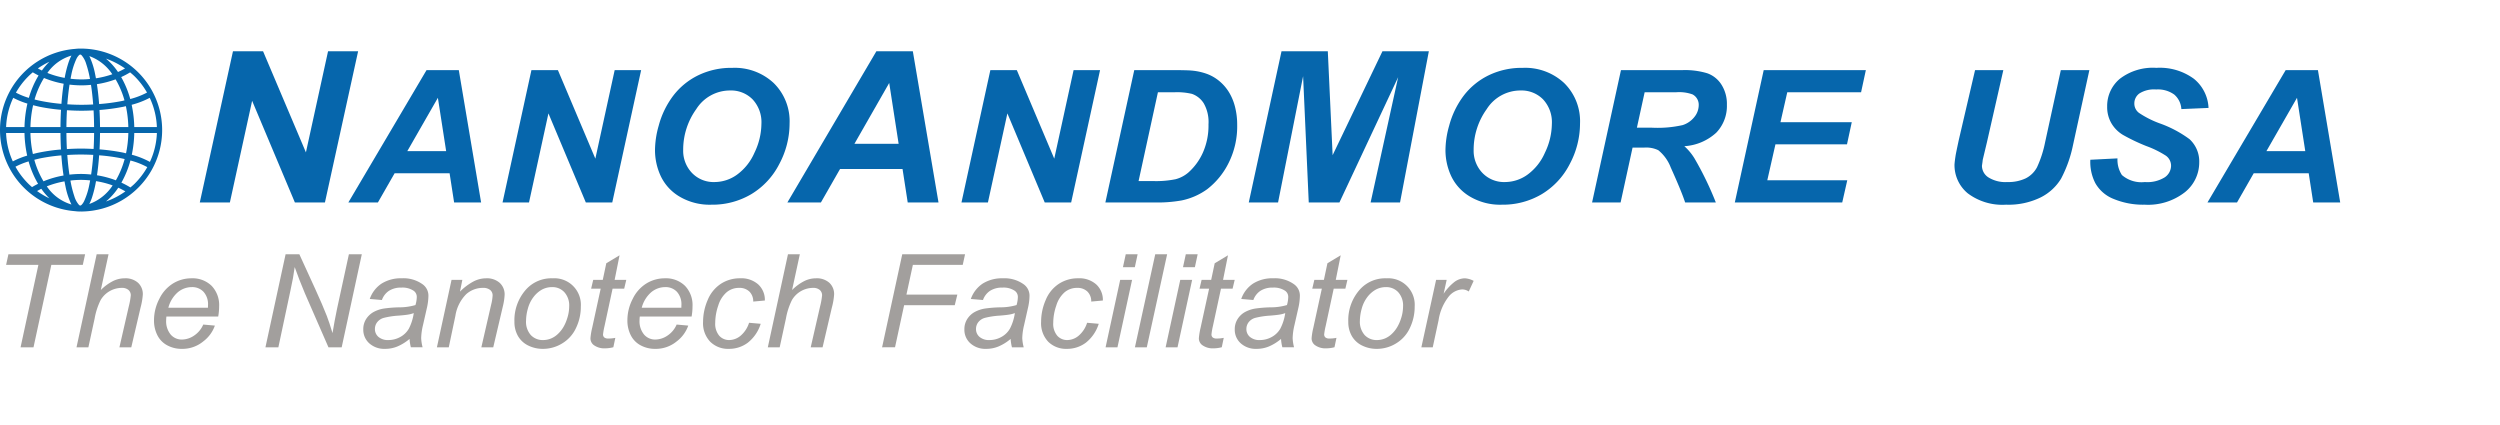 <svg id="Layer_1" data-name="Layer 1" xmlns="http://www.w3.org/2000/svg" viewBox="0 0 300 51" width="300" height="51"><defs><style>.cls-1{fill:#0666ac;}.cls-2{fill:#a29f9d;}</style></defs><path class="cls-1" d="M38.993,24.293H35.385l-5.13-12.197-2.669,12.197h-3.61L27.957,6.15h3.61L36.71,18.285,39.367,6.15h3.608Z"/><path class="cls-1" d="M53.951,20.788H47.356L45.35,24.293H41.804l9.38-15.879h3.873l2.675,15.879H54.493Zm-.413-2.656-.992-6.396-3.667,6.396Z"/><path class="cls-1" d="M73.472,24.293H70.297L65.812,13.606l-2.33,10.686H60.306L63.772,8.413h3.176l4.494,10.626,2.32-10.626h3.176Z"/><path class="cls-1" d="M78.6,18.059a10.909,10.909,0,0,1,.442-2.968,10.38,10.38,0,0,1,1.761-3.625,8.401,8.401,0,0,1,2.981-2.429A9.08,9.08,0,0,1,87.881,8.143a6.845,6.845,0,0,1,4.972,1.831A6.421,6.421,0,0,1,94.75,14.82a10.322,10.322,0,0,1-1.235,4.861,8.946,8.946,0,0,1-3.349,3.612A9.139,9.139,0,0,1,85.38,24.563a7.088,7.088,0,0,1-3.894-1.008,5.669,5.669,0,0,1-2.229-2.494A7.39,7.39,0,0,1,78.6,18.059Zm3.382-.065a3.845,3.845,0,0,0,1.042,2.744,3.589,3.589,0,0,0,2.745,1.107,4.624,4.624,0,0,0,2.657-.873,6.401,6.401,0,0,0,2.11-2.645A8.111,8.111,0,0,0,91.37,14.872a4.01,4.01,0,0,0-1.056-2.944,3.612,3.612,0,0,0-2.686-1.07,4.785,4.785,0,0,0-4.076,2.236A8.338,8.338,0,0,0,81.982,17.994Z"/><path class="cls-1" d="M108.305,20.278h-7.499L98.51,24.293h-4.023L105.167,6.15H109.54l3.08,18.143h-3.694Zm-.469-3.02-1.13-7.303-4.175,7.303Z"/><path class="cls-1" d="M128.54,24.293h-3.174l-4.481-10.686-2.334,10.686h-3.174l3.466-15.879h3.174L126.51,19.039l2.322-10.626h3.176Z"/><path class="cls-1" d="M132.645,24.293l3.466-15.879h4.483c1.249,0,2.046.02,2.396.054a7.246,7.246,0,0,1,1.843.4,5.071,5.071,0,0,1,1.477.854,5.399,5.399,0,0,1,1.147,1.313,6.299,6.299,0,0,1,.742,1.771,8.64,8.64,0,0,1,.263,2.192,9.79,9.79,0,0,1-1.027,4.555,9.042,9.042,0,0,1-2.579,3.156,7.969,7.969,0,0,1-3.074,1.346,16.4,16.4,0,0,1-3.275.238Zm3.984-2.566h1.732a11.705,11.705,0,0,0,2.722-.224,3.828,3.828,0,0,0,1.547-.824,7.012,7.012,0,0,0,1.699-2.327,7.954,7.954,0,0,0,.69-3.432,4.521,4.521,0,0,0-.573-2.528,2.739,2.739,0,0,0-1.412-1.127,7.724,7.724,0,0,0-2.098-.193h-1.985Z"/><path class="cls-1" d="M160.732,24.293H157.05l-.678-15.15-3.004,15.15h-3.515L153.783,6.15h5.554l.579,12.47,5.979-12.47h5.568l-3.458,18.143h-3.53l3.304-15.034Z"/><path class="cls-1" d="M173.456,18.059a10.909,10.909,0,0,1,.442-2.968,10.377,10.377,0,0,1,1.759-3.625,8.401,8.401,0,0,1,2.981-2.429,9.091,9.091,0,0,1,4.097-.894,6.853,6.853,0,0,1,4.974,1.831,6.42,6.42,0,0,1,1.894,4.847,10.343,10.343,0,0,1-1.233,4.861,8.938,8.938,0,0,1-3.351,3.612,9.134,9.134,0,0,1-4.785,1.269,7.097,7.097,0,0,1-3.894-1.008,5.67,5.67,0,0,1-2.229-2.494A7.385,7.385,0,0,1,173.456,18.059Zm3.382-.065a3.844,3.844,0,0,0,1.04,2.744,3.593,3.593,0,0,0,2.745,1.107,4.63,4.63,0,0,0,2.659-.873,6.413,6.413,0,0,0,2.108-2.645,8.111,8.111,0,0,0,.834-3.455,4.009,4.009,0,0,0-1.054-2.944,3.618,3.618,0,0,0-2.69-1.07,4.79,4.79,0,0,0-4.074,2.236A8.35,8.35,0,0,0,176.838,17.994Z"/><path class="cls-1" d="M194.473,24.293H191.05l3.466-15.879h7.38a9.283,9.283,0,0,1,2.967.375,3.332,3.332,0,0,1,1.712,1.369,4.308,4.308,0,0,1,.653,2.415,4.628,4.628,0,0,1-1.27,3.342,6.219,6.219,0,0,1-3.838,1.628,6.52,6.52,0,0,1,1.231,1.484,38.59,38.59,0,0,1,2.548,5.266h-3.682q-.441-1.347-1.73-4.2a4.911,4.911,0,0,0-1.492-2.069,3.341,3.341,0,0,0-1.697-.312h-1.391Zm1.954-8.969h1.82a13.664,13.664,0,0,0,3.67-.312,2.932,2.932,0,0,0,1.418-.983,2.279,2.279,0,0,0,.512-1.404,1.407,1.407,0,0,0-.74-1.296,4.731,4.731,0,0,0-1.97-.258H197.358Z"/><path class="cls-1" d="M208.179,24.293l3.466-15.879h12.258l-.573,2.658h-8.858l-.816,3.591h8.556l-.573,2.658h-8.586l-.978,4.313h9.597l-.604,2.661Z"/><path class="cls-1" d="M237.008,8.413H240.4l-1.964,8.641-.505,2.112c-.02.183-.049.421-.097.719a1.663,1.663,0,0,0,.779,1.404,3.854,3.854,0,0,0,2.264.556,4.874,4.874,0,0,0,2.211-.444,3.14,3.14,0,0,0,1.35-1.323,13.177,13.177,0,0,0,.97-2.983L247.3,8.413h3.425l-1.97,9.025a15.108,15.108,0,0,1-1.426,4,6.004,6.004,0,0,1-2.453,2.253,8.785,8.785,0,0,1-4.146.871,6.901,6.901,0,0,1-4.594-1.359,4.385,4.385,0,0,1-1.595-3.493c.025-.288.062-.607.117-.952.029-.231.166-.885.399-1.969Z"/><path class="cls-1" d="M250.84,19.17l3.259-.164a3.344,3.344,0,0,0,.53,1.998,3.568,3.568,0,0,0,2.745.841,3.963,3.963,0,0,0,2.41-.575,1.704,1.704,0,0,0,.744-1.385,1.476,1.476,0,0,0-.61-1.194,11.696,11.696,0,0,0-2.35-1.161,22.94,22.94,0,0,1-2.807-1.338,3.982,3.982,0,0,1-1.391-1.395,3.859,3.859,0,0,1-.51-2.005,4.245,4.245,0,0,1,1.514-3.331,6.49,6.49,0,0,1,4.383-1.319,6.914,6.914,0,0,1,4.51,1.313,4.755,4.755,0,0,1,1.757,3.496l-3.261.139a2.488,2.488,0,0,0-.855-1.744,3.335,3.335,0,0,0-2.17-.608,3.284,3.284,0,0,0-2.011.477,1.465,1.465,0,0,0-.606,1.201,1.385,1.385,0,0,0,.553,1.127,11.542,11.542,0,0,0,2.445,1.245,13.729,13.729,0,0,1,3.628,1.916,3.627,3.627,0,0,1,1.161,2.782,4.569,4.569,0,0,1-1.732,3.589,7.187,7.187,0,0,1-4.828,1.488,9.211,9.211,0,0,1-3.7-.685,4.352,4.352,0,0,1-2.211-1.903A5.56,5.56,0,0,1,250.84,19.17Z"/><path class="cls-1" d="M277.045,20.788h-6.597l-2.003,3.504h-3.546l9.382-15.879h3.871l2.673,15.879H277.585Zm-.413-2.656-.992-6.396-3.667,6.396Z"/><path class="cls-2" d="M2.469,41.676l2.138-9.893H.732l.277-1.27h9.205l-.278,1.27H6.16L4.021,41.676Z"/><path class="cls-2" d="M9.182,41.676,11.6,30.513h1.425l-.928,4.289a5.77,5.77,0,0,1,1.468-1.077,3.176,3.176,0,0,1,1.399-.329,2.262,2.262,0,0,1,1.603.539,1.851,1.851,0,0,1,.571,1.414,8.308,8.308,0,0,1-.272,1.567L15.754,41.676H14.331l1.121-4.894a8.609,8.609,0,0,0,.242-1.338.837.837,0,0,0-.278-.649,1.182,1.182,0,0,0-.807-.25A2.965,2.965,0,0,0,12.076,36.01a8.125,8.125,0,0,0-.717,2.197l-.753,3.469Z"/><path class="cls-2" d="M24.39,38.946l1.395.126a4.057,4.057,0,0,1-1.39,1.894,3.933,3.933,0,0,1-2.588.897,3.578,3.578,0,0,1-1.721-.415,2.783,2.783,0,0,1-1.195-1.209,3.88,3.88,0,0,1-.41-1.807,5.563,5.563,0,0,1,.641-2.574,4.435,4.435,0,0,1,1.658-1.853,4.213,4.213,0,0,1,2.202-.609,3.274,3.274,0,0,1,2.412.904,3.333,3.333,0,0,1,.902,2.461,7.088,7.088,0,0,1-.111,1.224h-6.215a3.439,3.439,0,0,0-.03.428,2.499,2.499,0,0,0,.545,1.737,1.738,1.738,0,0,0,1.333.596,2.637,2.637,0,0,0,1.458-.465A3.019,3.019,0,0,0,24.39,38.946Zm-4.189-2.014h4.752c.006-.145.008-.248.008-.31a2.218,2.218,0,0,0-.542-1.61,1.852,1.852,0,0,0-1.395-.559,2.626,2.626,0,0,0-1.686.616A3.69,3.69,0,0,0,20.201,36.932Z"/><path class="cls-2" d="M31.854,41.676l2.418-11.163h1.651l1.913,4.181q.875,1.916,1.384,3.223.294.764.682,2.054.228-1.405.542-2.908l1.423-6.55h1.55L41.002,41.676H39.415l-2.816-6.45c-.484-1.147-.896-2.209-1.235-3.178q-.158,1.245-.512,2.822l-1.448,6.807Z"/><path class="cls-2" d="M49.148,40.67a5.718,5.718,0,0,1-1.45.902,3.812,3.812,0,0,1-1.487.29,2.688,2.688,0,0,1-1.896-.661,2.179,2.179,0,0,1-.721-1.684,2.247,2.247,0,0,1,.322-1.201,2.508,2.508,0,0,1,.851-.839,3.834,3.834,0,0,1,1.299-.452,14.827,14.827,0,0,1,1.842-.145,6.823,6.823,0,0,0,1.946-.274,3.574,3.574,0,0,0,.16-.95.897.897,0,0,0-.368-.758,2.41,2.41,0,0,0-1.477-.386,2.648,2.648,0,0,0-1.495.388,2.189,2.189,0,0,0-.845,1.101l-1.458-.126a3.66,3.66,0,0,1,1.413-1.841,4.364,4.364,0,0,1,2.441-.64,3.93,3.93,0,0,1,2.485.719,1.667,1.667,0,0,1,.7,1.386,6.855,6.855,0,0,1-.194,1.502l-.457,2.014a7.372,7.372,0,0,0-.218,1.56,5.115,5.115,0,0,0,.171,1.099H49.304A5.04,5.04,0,0,1,49.148,40.67Zm.502-3.101a3.014,3.014,0,0,1-.633.173c-.227.042-.622.087-1.191.133a9.52,9.52,0,0,0-1.775.27,1.512,1.512,0,0,0-.794.528,1.306,1.306,0,0,0-.266.799,1.217,1.217,0,0,0,.425.957,1.741,1.741,0,0,0,1.206.378,2.908,2.908,0,0,0,1.4-.364,2.623,2.623,0,0,0,1.047-1.016A5.853,5.853,0,0,0,49.651,37.569Z"/><path class="cls-2" d="M52.43,41.676l1.755-8.094h1.296l-.283,1.411a6.84,6.84,0,0,1,1.609-1.211,3.283,3.283,0,0,1,1.528-.386,2.318,2.318,0,0,1,1.626.543,1.874,1.874,0,0,1,.593,1.448,7.233,7.233,0,0,1-.22,1.414L59.19,41.676H57.763l1.176-5.124a5.485,5.485,0,0,0,.175-1.104.821.821,0,0,0-.298-.653,1.302,1.302,0,0,0-.857-.25,2.992,2.992,0,0,0-2.016.759,4.704,4.704,0,0,0-1.297,2.603l-.793,3.769Z"/><path class="cls-2" d="M61.731,38.605A5.527,5.527,0,0,1,63.18,34.68a4.084,4.084,0,0,1,3.137-1.283,3.179,3.179,0,0,1,3.382,3.388,5.831,5.831,0,0,1-.588,2.595,4.208,4.208,0,0,1-1.668,1.841,4.375,4.375,0,0,1-2.275.642,3.914,3.914,0,0,1-1.789-.404A2.863,2.863,0,0,1,62.153,40.316,3.387,3.387,0,0,1,61.731,38.605Zm1.395-.132a2.4,2.4,0,0,0,.578,1.742,1.96,1.96,0,0,0,1.465.593,2.533,2.533,0,0,0,.923-.177,2.698,2.698,0,0,0,.849-.548,3.774,3.774,0,0,0,.67-.838,4.793,4.793,0,0,0,.444-1.016,4.646,4.646,0,0,0,.248-1.456,2.364,2.364,0,0,0-.581-1.71,1.934,1.934,0,0,0-1.463-.61,2.562,2.562,0,0,0-1.241.308,3.32,3.32,0,0,0-1.015.907,3.996,3.996,0,0,0-.666,1.393A5.533,5.533,0,0,0,63.126,38.473Z"/><path class="cls-2" d="M73.84,40.541l-.238,1.127a4.104,4.104,0,0,1-.999.134,2.137,2.137,0,0,1-1.367-.406,1.005,1.005,0,0,1-.38-.827,7.948,7.948,0,0,1,.205-1.231l1.022-4.7h-1.147l.25-1.055h1.147l.422-1.99,1.592-.957-.59,2.947h1.397l-.25,1.055H73.51l-.961,4.464a8.585,8.585,0,0,0-.184,1.017.466.466,0,0,0,.147.372.724.724,0,0,0,.48.132A3.885,3.885,0,0,0,73.84,40.541Z"/><path class="cls-2" d="M81.198,38.946l1.393.126a4.042,4.042,0,0,1-1.387,1.894,3.938,3.938,0,0,1-2.59.897,3.583,3.583,0,0,1-1.722-.415,2.786,2.786,0,0,1-1.194-1.209,3.869,3.869,0,0,1-.41-1.807,5.553,5.553,0,0,1,.641-2.574,4.419,4.419,0,0,1,1.656-1.853,4.218,4.218,0,0,1,2.202-.609,3.27,3.27,0,0,1,2.413.904,3.329,3.329,0,0,1,.902,2.461,6.998,6.998,0,0,1-.11,1.224h-6.216a3.439,3.439,0,0,0-.03.428,2.494,2.494,0,0,0,.545,1.737,1.744,1.744,0,0,0,1.333.596,2.635,2.635,0,0,0,1.458-.465A3.006,3.006,0,0,0,81.198,38.946Zm-4.19-2.014h4.755c.002-.145.007-.248.007-.31a2.227,2.227,0,0,0-.543-1.61,1.855,1.855,0,0,0-1.396-.559,2.632,2.632,0,0,0-1.687.616A3.696,3.696,0,0,0,77.007,36.932Z"/><path class="cls-2" d="M89.889,38.733l1.395.122a4.641,4.641,0,0,1-1.543,2.266,3.723,3.723,0,0,1-2.277.741,3.032,3.032,0,0,1-2.236-.853,3.211,3.211,0,0,1-.86-2.388,6.628,6.628,0,0,1,.55-2.61,4.25,4.25,0,0,1,1.573-1.946,4.163,4.163,0,0,1,2.336-.67,3.058,3.058,0,0,1,2.158.733,2.508,2.508,0,0,1,.797,1.934l-1.395.126a1.628,1.628,0,0,0-.469-1.209,1.698,1.698,0,0,0-1.213-.434,2.293,2.293,0,0,0-1.51.527A3.421,3.421,0,0,0,86.19,36.67a6.436,6.436,0,0,0-.363,2.063,2.221,2.221,0,0,0,.483,1.557,1.579,1.579,0,0,0,1.195.516,2.162,2.162,0,0,0,1.361-.514A3.352,3.352,0,0,0,89.889,38.733Z"/><path class="cls-2" d="M92.138,41.676l2.418-11.163h1.424l-.929,4.289a5.774,5.774,0,0,1,1.47-1.077,3.18,3.18,0,0,1,1.398-.329,2.259,2.259,0,0,1,1.604.539,1.847,1.847,0,0,1,.57,1.414,8.052,8.052,0,0,1-.272,1.567L98.71,41.676H97.286l1.122-4.894a8.754,8.754,0,0,0,.242-1.338.838.838,0,0,0-.279-.649,1.178,1.178,0,0,0-.808-.25A2.958,2.958,0,0,0,95.031,36.01a8.136,8.136,0,0,0-.715,2.197l-.753,3.469Z"/><path class="cls-2" d="M105.851,41.676,108.27,30.513h7.537l-.278,1.27h-5.984l-.773,3.57H114.88l-.308,1.267H108.496l-1.093,5.055Z"/><path class="cls-2" d="M121.276,40.67a5.641,5.641,0,0,1-1.447.902,3.813,3.813,0,0,1-1.487.29,2.681,2.681,0,0,1-1.894-.661,2.168,2.168,0,0,1-.721-1.684,2.247,2.247,0,0,1,.322-1.201,2.485,2.485,0,0,1,.849-.839,3.867,3.867,0,0,1,1.299-.452,14.867,14.867,0,0,1,1.842-.145,6.84,6.84,0,0,0,1.948-.274,3.632,3.632,0,0,0,.156-.95.892.892,0,0,0-.368-.758,2.4,2.4,0,0,0-1.474-.386,2.653,2.653,0,0,0-1.498.388,2.205,2.205,0,0,0-.845,1.101L116.5,35.877a3.686,3.686,0,0,1,1.415-1.841,4.363,4.363,0,0,1,2.44-.64,3.937,3.937,0,0,1,2.486.719,1.673,1.673,0,0,1,.701,1.386,6.758,6.758,0,0,1-.198,1.502l-.454,2.014a7.312,7.312,0,0,0-.218,1.56,5.267,5.267,0,0,0,.172,1.099h-1.409A5.171,5.171,0,0,1,121.276,40.67Zm.506-3.101a3.146,3.146,0,0,1-.635.173c-.226.042-.625.087-1.191.133a9.487,9.487,0,0,0-1.774.27,1.515,1.515,0,0,0-.795.528,1.3,1.3,0,0,0-.266.799,1.216,1.216,0,0,0,.424.957,1.744,1.744,0,0,0,1.209.378,2.893,2.893,0,0,0,1.397-.364,2.593,2.593,0,0,0,1.045-1.016A5.768,5.768,0,0,0,121.783,37.569Z"/><path class="cls-2" d="M130.453,38.733l1.395.122a4.649,4.649,0,0,1-1.544,2.266,3.729,3.729,0,0,1-2.276.741,3.039,3.039,0,0,1-2.24-.853,3.224,3.224,0,0,1-.855-2.388,6.54,6.54,0,0,1,.548-2.61,4.233,4.233,0,0,1,1.573-1.946,4.157,4.157,0,0,1,2.334-.67,3.052,3.052,0,0,1,2.158.733,2.507,2.507,0,0,1,.797,1.934l-1.395.126a1.625,1.625,0,0,0-.468-1.209,1.698,1.698,0,0,0-1.213-.434,2.302,2.302,0,0,0-1.512.527,3.441,3.441,0,0,0-1.001,1.599,6.36,6.36,0,0,0-.364,2.063,2.212,2.212,0,0,0,.484,1.557,1.577,1.577,0,0,0,1.193.516,2.156,2.156,0,0,0,1.361-.514A3.368,3.368,0,0,0,130.453,38.733Z"/><path class="cls-2" d="M132.671,41.676l1.752-8.094h1.427l-1.754,8.094Zm2.082-9.611.336-1.552h1.425l-.334,1.552Z"/><path class="cls-2" d="M136.191,41.676l2.438-11.163h1.427l-2.44,11.163Z"/><path class="cls-2" d="M139.876,41.676l1.756-8.094h1.425l-1.754,8.094Zm2.084-9.611.336-1.552H143.72l-.334,1.552Z"/><path class="cls-2" d="M146.849,40.541l-.236,1.127a4.136,4.136,0,0,1-.999.134,2.135,2.135,0,0,1-1.367-.406,1.006,1.006,0,0,1-.382-.827,8.44,8.44,0,0,1,.204-1.231l1.025-4.7h-1.149l.248-1.055h1.149l.422-1.99,1.593-.957-.59,2.947h1.397l-.252,1.055h-1.393l-.963,4.464a7.971,7.971,0,0,0-.178,1.017.467.467,0,0,0,.144.372.722.722,0,0,0,.48.132A3.88,3.88,0,0,0,146.849,40.541Z"/><path class="cls-2" d="M153.724,40.67a5.677,5.677,0,0,1-1.447.902,3.813,3.813,0,0,1-1.488.29,2.683,2.683,0,0,1-1.896-.661,2.169,2.169,0,0,1-.721-1.684,2.247,2.247,0,0,1,.322-1.201,2.466,2.466,0,0,1,.849-.839,3.862,3.862,0,0,1,1.301-.452,14.822,14.822,0,0,1,1.84-.145,6.881,6.881,0,0,0,1.95-.274,3.699,3.699,0,0,0,.154-.95.891.891,0,0,0-.366-.758,2.411,2.411,0,0,0-1.474-.386,2.655,2.655,0,0,0-1.499.388,2.231,2.231,0,0,0-.847,1.101l-1.453-.126a3.661,3.661,0,0,1,1.413-1.841,4.354,4.354,0,0,1,2.44-.64,3.93,3.93,0,0,1,2.484.719,1.666,1.666,0,0,1,.699,1.386,6.972,6.972,0,0,1-.194,1.502l-.457,2.014a7.42,7.42,0,0,0-.216,1.56,5.2,5.2,0,0,0,.168,1.099H153.882A5.163,5.163,0,0,1,153.724,40.67Zm.504-3.101a3.04,3.04,0,0,1-.635.173c-.224.042-.625.087-1.189.133a9.547,9.547,0,0,0-1.778.27,1.517,1.517,0,0,0-.793.528,1.312,1.312,0,0,0-.266.799,1.216,1.216,0,0,0,.424.957,1.744,1.744,0,0,0,1.209.378,2.895,2.895,0,0,0,1.399-.364,2.63,2.63,0,0,0,1.045-1.016A5.822,5.822,0,0,0,154.228,37.569Z"/><path class="cls-2" d="M160.376,40.541l-.238,1.127a4.123,4.123,0,0,1-.999.134,2.135,2.135,0,0,1-1.367-.406,1.003,1.003,0,0,1-.378-.827,7.883,7.883,0,0,1,.204-1.231l1.023-4.7h-1.149l.25-1.055h1.147l.422-1.99,1.592-.957-.589,2.947H161.69l-.246,1.055H160.046l-.961,4.464a8.137,8.137,0,0,0-.184,1.017.475.475,0,0,0,.146.372.729.729,0,0,0,.48.132A3.897,3.897,0,0,0,160.376,40.541Z"/><path class="cls-2" d="M161.794,38.605A5.525,5.525,0,0,1,163.241,34.68a4.082,4.082,0,0,1,3.139-1.283,3.179,3.179,0,0,1,3.381,3.388,5.843,5.843,0,0,1-.587,2.595,4.216,4.216,0,0,1-1.666,1.841,4.387,4.387,0,0,1-2.276.642,3.916,3.916,0,0,1-1.79-.404,2.836,2.836,0,0,1-1.227-1.142A3.368,3.368,0,0,1,161.794,38.605Zm1.393-.132a2.409,2.409,0,0,0,.579,1.742,1.961,1.961,0,0,0,1.467.593,2.538,2.538,0,0,0,.921-.177,2.697,2.697,0,0,0,.849-.548,3.686,3.686,0,0,0,.669-.838,4.856,4.856,0,0,0,.449-1.016,4.699,4.699,0,0,0,.246-1.456,2.364,2.364,0,0,0-.581-1.71,1.941,1.941,0,0,0-1.465-.61,2.555,2.555,0,0,0-1.239.308,3.326,3.326,0,0,0-1.017.907,4.032,4.032,0,0,0-.665,1.393A5.587,5.587,0,0,0,163.187,38.473Z"/><path class="cls-2" d="M170.564,41.676l1.768-8.094h1.269l-.366,1.666a5.957,5.957,0,0,1,1.279-1.399,2.131,2.131,0,0,1,1.269-.453,2.563,2.563,0,0,1,1.055.308L176.25,34.98a1.406,1.406,0,0,0-.813-.249,2.263,2.263,0,0,0-1.55.804,6.055,6.055,0,0,0-1.259,2.901l-.699,3.241Z"/><path class="cls-1" d="M9.78,5.83c-.037,0-.069.002-.104.002-.015,0-.03-.002-.045-.002s-.028.002-.043.002c-.021,0-.041-.002-.063-.002a4.795,4.795,0,0,0-.49.035,9.767,9.767,0,0,0,0,19.479,4.799,4.799,0,0,0,.49.039c.022,0,.043-.006.063-.006.015,0,.029.006.043.006s.03-.006.045-.006c.035,0,.067.006.104.006A9.777,9.777,0,0,0,9.78,5.83Zm1.859,15.203c.111-.733.196-1.536.257-2.397a22.25,22.25,0,0,1,2.75.379c.106.024.208.048.311.07a10.597,10.597,0,0,1-1.053,2.553A11.416,11.416,0,0,0,11.639,21.033Zm-6.42.724a10.413,10.413,0,0,1-1.102-2.583c.234-.059.466-.119.719-.173a22.99,22.99,0,0,1,2.526-.355c.063.867.151,1.677.263,2.414A11.409,11.409,0,0,0,5.219,21.757Zm2.421-11.71c-.115.737-.204,1.548-.269,2.416A21.761,21.761,0,0,1,4.842,12.1c-.239-.048-.472-.104-.696-.162A10.406,10.406,0,0,1,5.279,9.356,11.285,11.285,0,0,0,7.641,10.047ZM13.872,9.52a10.484,10.484,0,0,1,1.066,2.527c-.097.022-.184.048-.283.069a22.54,22.54,0,0,1-2.762.37c-.063-.856-.152-1.658-.264-2.386A11.374,11.374,0,0,0,13.872,9.52Zm-1.868,5.73c-.006-.707-.028-1.393-.064-2.052a23.571,23.571,0,0,0,2.858-.386c.108-.022.202-.05.308-.072a13.501,13.501,0,0,1,.294,2.51Zm-4.035,0q.008-1.047.065-2.024c.567.035,1.147.061,1.745.061.494,0,.977-.017,1.45-.041.037.644.055,1.317.061,2.003Zm3.323.713c-.005.655-.025,1.298-.059,1.913-.498-.026-1.003-.045-1.523-.045-.577,0-1.135.024-1.684.058-.033-.62-.051-1.266-.056-1.925ZM11.18,12.537c-.458.022-.925.037-1.401.037-.584,0-1.146-.022-1.699-.059.064-.852.154-1.645.264-2.362a12.156,12.156,0,0,0,1.435.089c.385,0,.765-.022,1.14-.059C11.029,10.897,11.116,11.686,11.18,12.537Zm-6.483.264a22.322,22.322,0,0,0,2.623.375c-.037.665-.057,1.361-.063,2.074H3.652a13.35,13.35,0,0,1,.321-2.625C4.211,12.683,4.445,12.745,4.698,12.8ZM2.939,15.249H.732a9.009,9.009,0,0,1,.858-3.511,9.275,9.275,0,0,0,1.699.693A14.16,14.16,0,0,0,2.939,15.249Zm0,.713a14.017,14.017,0,0,0,.323,2.711,9.469,9.469,0,0,0-1.723.695,9.006,9.006,0,0,1-.808-3.405Zm.713,0H7.257c.007.68.025,1.341.06,1.976a22.484,22.484,0,0,0-2.626.369c-.26.05-.499.113-.744.174A13.447,13.447,0,0,1,3.652,15.962Zm4.423,2.637c.533-.034,1.075-.054,1.636-.054.505,0,.996.017,1.479.039-.061.85-.149,1.641-.255,2.358a12.099,12.099,0,0,0-1.224-.067,12.482,12.482,0,0,0-1.38.082C8.223,20.244,8.136,19.448,8.075,18.599Zm6.718-.282a24.095,24.095,0,0,0-2.848-.392c.033-.633.052-1.289.058-1.963h3.398a13.407,13.407,0,0,1-.278,2.436C15.011,18.372,14.908,18.343,14.793,18.317Zm1.32-2.354h2.713a9.012,9.012,0,0,1-.837,3.467,9.704,9.704,0,0,0-2.173-.863A14.155,14.155,0,0,0,16.113,15.962Zm0-.713a14.264,14.264,0,0,0-.314-2.675,10.064,10.064,0,0,0,2.169-.836,9.009,9.009,0,0,1,.858,3.511Zm1.528-4.142a9.321,9.321,0,0,1-2.011.774,11.343,11.343,0,0,0-1.091-2.633,9.575,9.575,0,0,0,1.074-.566c.196.167.394.333.574.514A9.024,9.024,0,0,1,17.641,11.107Zm-2.639-2.891c-.271.152-.55.293-.843.422a7.606,7.606,0,0,0-1.446-1.604A9.197,9.197,0,0,1,15.002,8.216Zm-1.525.693a11.074,11.074,0,0,1-1.965.486c-.033-.18-.066-.358-.103-.527a8.961,8.961,0,0,0-.674-2.104.193.193,0,0,0-.019-.034A5.586,5.586,0,0,1,13.476,8.909ZM9.162,7.085a1.621,1.621,0,0,1,.307-.451.318.318,0,0,1,.126-.084.17.17,0,0,0,.032-.004l.044.006a.324.324,0,0,1,.121.082,2.827,2.827,0,0,1,.55,1.032,12.601,12.601,0,0,1,.456,1.812c-.336.03-.674.052-1.019.052a11.695,11.695,0,0,1-1.313-.08c.026-.147.054-.295.084-.432A8.359,8.359,0,0,1,9.162,7.085Zm-.588-.418a5.702,5.702,0,0,0-.328.761,13.48,13.48,0,0,0-.484,1.918,10.544,10.544,0,0,1-2.076-.594A5.357,5.357,0,0,1,8.574,6.668ZM5.028,8.461c-.164-.08-.326-.162-.482-.251A9.18,9.18,0,0,1,5.93,7.409,7.807,7.807,0,0,0,5.028,8.461Zm-1.659.735c.181-.182.37-.353.565-.518.225.134.455.26.693.381a11.124,11.124,0,0,0-1.165,2.687,8.659,8.659,0,0,1-1.551-.629A9.059,9.059,0,0,1,3.369,9.197ZM1.856,20.005a8.922,8.922,0,0,1,1.575-.637,11.181,11.181,0,0,0,1.138,2.688c-.249.122-.49.256-.724.396-.163-.139-.323-.284-.476-.436A9.077,9.077,0,0,1,1.856,20.005Zm2.592,2.921c.165-.093.336-.184.51-.269A8.07,8.07,0,0,0,5.93,23.803,9.272,9.272,0,0,1,4.448,22.925Zm1.171-.563a10.758,10.758,0,0,1,2.122-.6c.035.197.073.396.113.578a8.891,8.891,0,0,0,.672,2.106c.018.037.038.063.056.095A5.395,5.395,0,0,1,5.619,22.363Zm4.48,1.762a1.689,1.689,0,0,1-.306.453.35.35,0,0,1-.121.082c-.015,0-.03.004-.044.004a.181.181,0,0,1-.032-.002.298.298,0,0,1-.126-.084,2.807,2.807,0,0,1-.551-1.034A12.857,12.857,0,0,1,8.45,21.665a10.831,10.831,0,0,1,1.261-.078c.375,0,.744.024,1.107.059-.034.188-.069.373-.106.548A8.337,8.337,0,0,1,10.099,24.125Zm.616.355a5.447,5.447,0,0,0,.299-.698,13.68,13.68,0,0,0,.508-2.044,10.697,10.697,0,0,1,1.994.511A5.606,5.606,0,0,1,10.715,24.479Zm3.479-1.955a9.177,9.177,0,0,1,.849.442,9.112,9.112,0,0,1-2.33,1.211A7.594,7.594,0,0,0,14.194,22.524Zm1.993-.509c-.169.171-.355.323-.537.479a10.289,10.289,0,0,0-1.083-.579,11.402,11.402,0,0,0,1.083-2.657,8.969,8.969,0,0,1,2.024.795A9.129,9.129,0,0,1,16.187,22.015Z"/></svg>